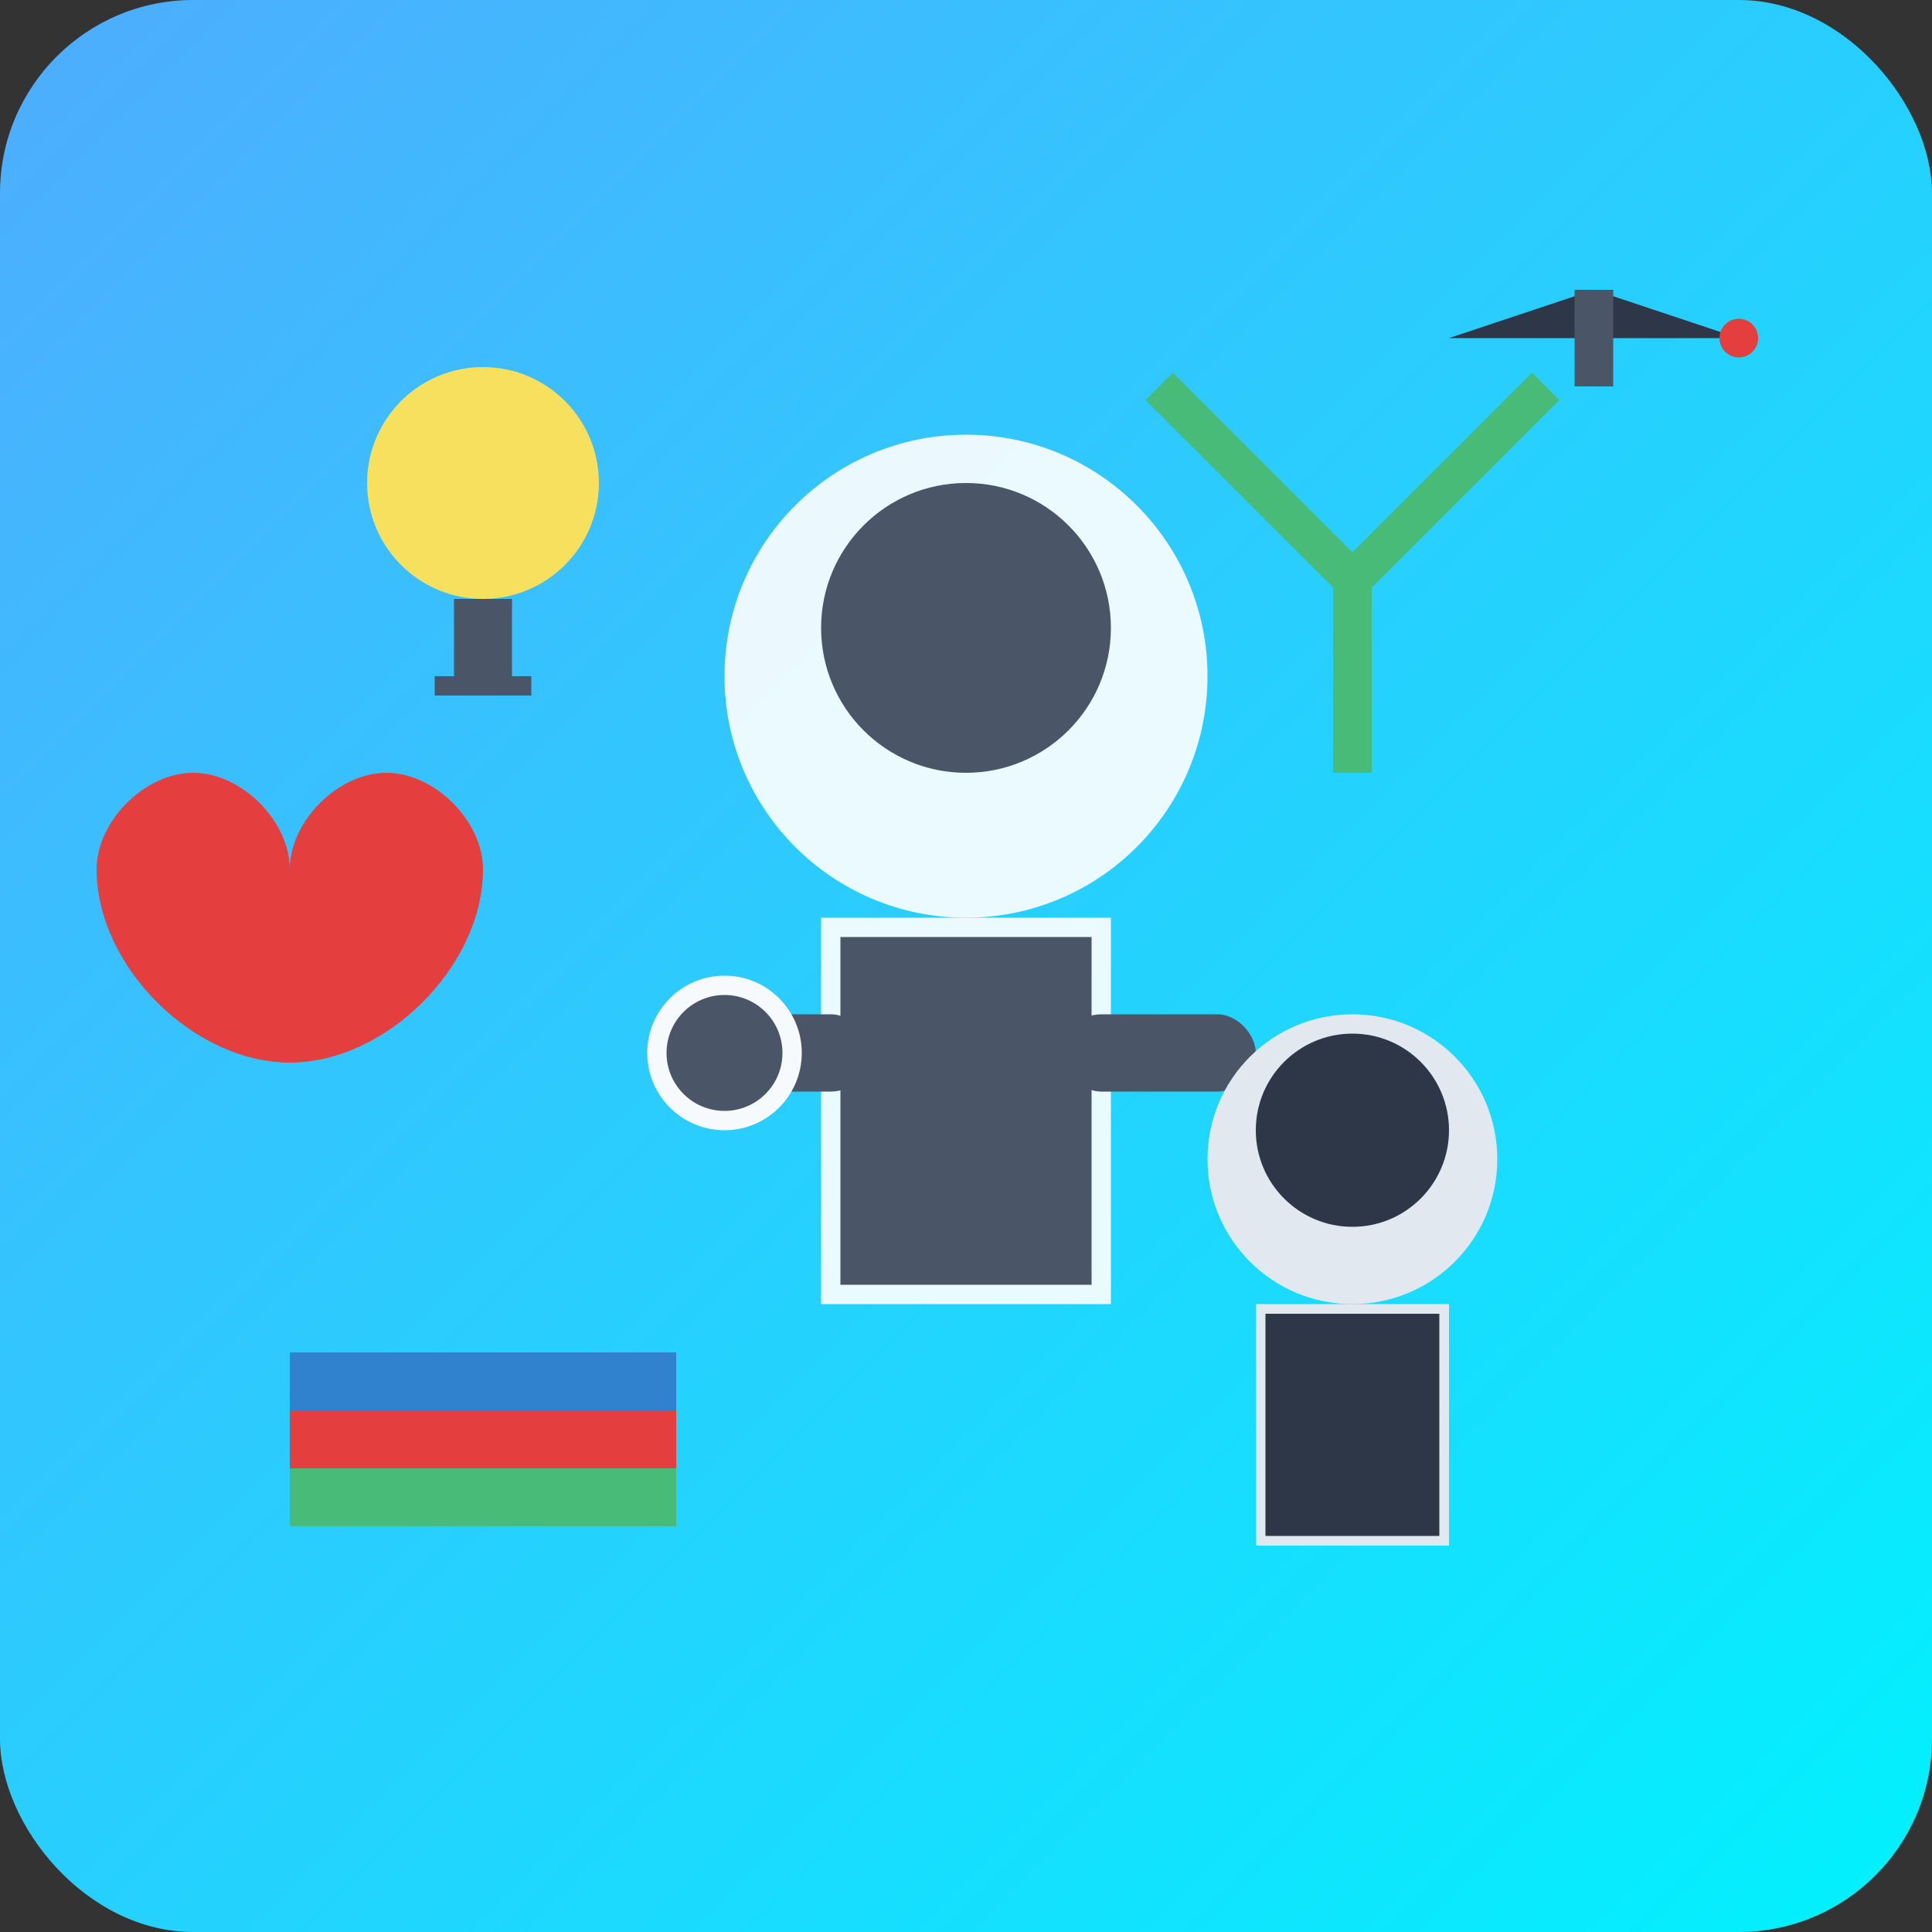 <svg width="200" height="200" viewBox="0 0 200 200" fill="none" xmlns="http://www.w3.org/2000/svg">
    <rect x="0" y="0" width="200" height="200" fill="#333333" stroke="none"/>
    <rect width="200" height="200" rx="20" fill="url(#grad2)"/>
    <defs>
        <linearGradient id="grad2" x1="0%" y1="0%" x2="100%" y2="100%">
            <stop offset="0%" style="stop-color:#4facfe;stop-opacity:1" />
            <stop offset="100%" style="stop-color:#00f2fe;stop-opacity:1" />
        </linearGradient>
    </defs>
    
    <!-- Support Person -->
    <circle cx="100" cy="70" r="25" fill="white" opacity="0.9"/>
    <circle cx="100" cy="65" r="15" fill="#4a5568"/>
    <rect x="85" y="95" width="30" height="40" fill="white" opacity="0.9"/>
    <rect x="87" y="97" width="26" height="36" fill="#4a5568"/>
    
    <!-- Arms -->
    <rect x="70" y="105" width="20" height="8" fill="#4a5568" rx="4"/>
    <rect x="110" y="105" width="20" height="8" fill="#4a5568" rx="4"/>
    
    <!-- Helping Hand -->
    <circle cx="75" cy="109" r="8" fill="#f7fafc"/>
    <circle cx="75" cy="109" r="6" fill="#4a5568"/>
    
    <!-- Student -->
    <circle cx="140" cy="120" r="15" fill="#e2e8f0"/>
    <circle cx="140" cy="117" r="10" fill="#2d3748"/>
    <rect x="130" y="135" width="20" height="25" fill="#e2e8f0"/>
    <rect x="131" y="136" width="18" height="23" fill="#2d3748"/>
    
    <!-- Books -->
    <rect x="30" y="140" width="40" height="6" fill="#3182ce"/>
    <rect x="30" y="146" width="40" height="6" fill="#e53e3e"/>
    <rect x="30" y="152" width="40" height="6" fill="#48bb78"/>
    
    <!-- Lightbulb (idea) -->
    <circle cx="50" cy="50" r="12" fill="#f6e05e"/>
    <rect x="47" y="62" width="6" height="8" fill="#4a5568"/>
    <rect x="45" y="70" width="10" height="2" fill="#4a5568"/>
    
    <!-- Success Arrow -->
    <path d="M120 40 L140 60 L160 40" stroke="#48bb78" stroke-width="4" fill="none"/>
    <path d="M140 60 L140 80" stroke="#48bb78" stroke-width="4" fill="none"/>
    
    <!-- Graduation Cap -->
    <polygon points="165,30 150,35 180,35" fill="#2d3748"/>
    <rect x="163" y="30" width="4" height="10" fill="#4a5568"/>
    <circle cx="180" cy="35" r="2" fill="#e53e3e"/>
    
    <!-- Heart -->
    <path d="M30 90 C30 85, 35 80, 40 80 C45 80, 50 85, 50 90 C50 100, 40 110, 30 110 C20 110, 10 100, 10 90 C10 85, 15 80, 20 80 C25 80, 30 85, 30 90" fill="#e53e3e"/>
</svg>

